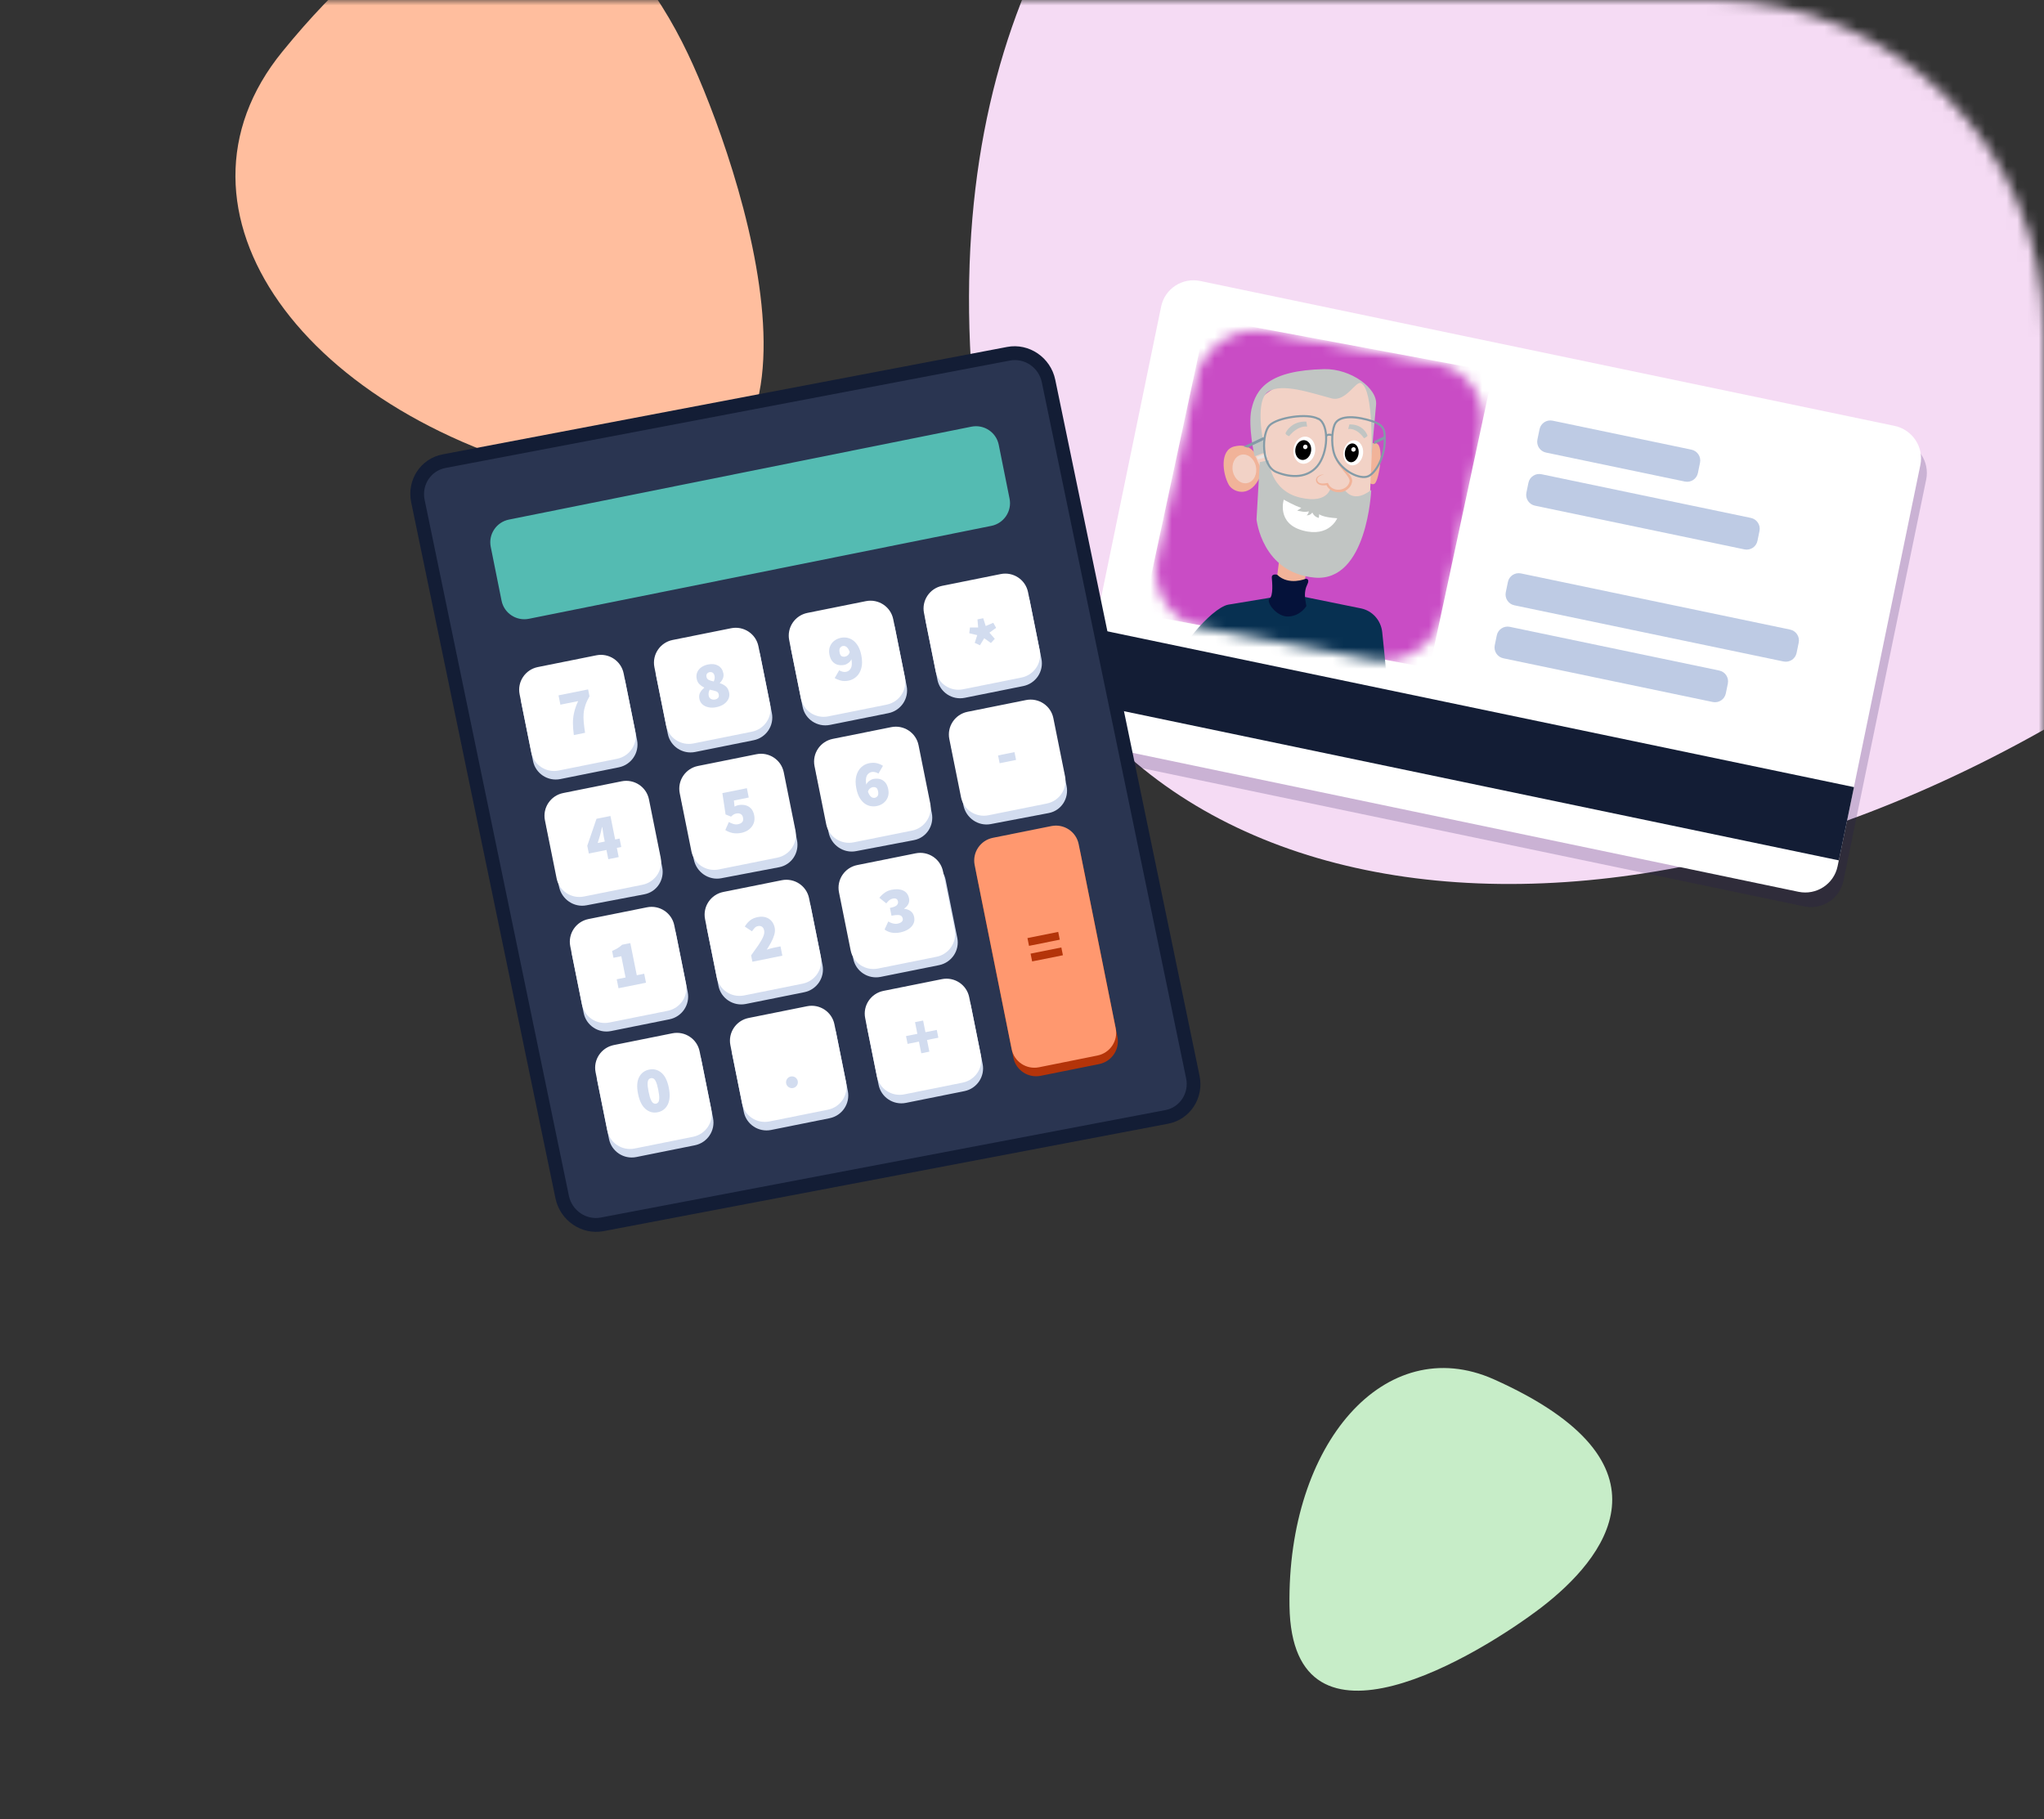 <?xml version="1.0" encoding="utf-8"?>
<svg xmlns="http://www.w3.org/2000/svg" width="191" height="170" viewBox="0 0 191 170" fill="none">
<rect x="0" y="0" width="191" height="170" fill="#333333" stroke="none"/>
<mask id="mask0_429_42618" style="mask-type:alpha" maskUnits="userSpaceOnUse" x="0" y="0" width="191" height="170">
<path d="M0 0H160C177.121 0 191 13.879 191 31V170H0V0Z" fill="#D9D9D9"/>
</mask>
<g mask="url(#mask0_429_42618)">
<g clip-path="url(#clip0_429_42618)">
<path d="M92.004 45.339C80.244 -27.802 142.811 -46.545 169.042 -37.128C195.319 -27.711 248.055 30.482 199.82 62.755C151.586 95.029 98.757 87.075 92.004 45.339Z" fill="#F5DBF4"/>
<path d="M139.576 128.893C157.264 136.801 149.836 145.738 144.079 150.183C138.276 154.628 120.728 165.344 120.496 150.09C120.263 134.882 129.455 124.401 139.576 128.893Z" fill="#C7EDC8"/>
<path d="M26.392 4.816C47.537 -21.148 59.673 -5.266 64.761 6.066C69.849 17.397 80.678 50.767 54.492 44.922C28.306 39.123 14.303 19.628 26.392 4.816Z" fill="#FFBE9E"/>
</g>
<path d="M177.576 41.161L112.706 27.623C111.029 27.273 109.39 28.341 109.046 30.01L101.312 67.508C100.968 69.177 102.049 70.814 103.726 71.164L168.596 84.703C170.274 85.053 171.913 83.984 172.257 82.315L179.99 44.817C180.334 43.148 179.254 41.511 177.576 41.161Z" fill="#1E1358" fill-opacity="0.2"/>
<path d="M177.032 39.799L112.163 26.26C110.485 25.91 108.846 26.979 108.502 28.648L100.768 66.146C100.424 67.815 101.505 69.452 103.183 69.802L168.052 83.34C169.73 83.69 171.369 82.621 171.713 80.953L179.447 43.454C179.791 41.785 178.71 40.149 177.032 39.799Z" fill="white"/>
<path d="M158.053 42.021L145.082 39.313C144.523 39.197 143.976 39.553 143.862 40.109L143.662 41.076C143.548 41.632 143.908 42.178 144.467 42.294L157.438 45.001C157.997 45.118 158.544 44.762 158.659 44.206L158.858 43.239C158.973 42.683 158.612 42.137 158.053 42.021Z" fill="#BECBE4"/>
<path d="M163.61 48.401L144.044 44.318C143.485 44.201 142.939 44.557 142.824 45.114L142.633 46.039C142.518 46.596 142.879 47.141 143.438 47.258L163.004 51.341C163.563 51.458 164.11 51.102 164.224 50.545L164.415 49.62C164.53 49.064 164.17 48.518 163.61 48.401Z" fill="#BECBE4"/>
<path d="M167.275 58.836L142.126 53.587C141.567 53.471 141.02 53.827 140.906 54.383L140.706 55.35C140.592 55.906 140.952 56.452 141.511 56.568L166.66 61.817C167.219 61.934 167.765 61.577 167.88 61.021L168.079 60.055C168.194 59.498 167.834 58.953 167.275 58.836Z" fill="#BECBE4"/>
<path d="M160.653 62.663L141.087 58.579C140.527 58.462 139.981 58.819 139.866 59.375L139.676 60.301C139.561 60.857 139.921 61.402 140.48 61.519L160.047 65.603C160.606 65.719 161.152 65.363 161.267 64.807L161.458 63.881C161.572 63.325 161.212 62.779 160.653 62.663Z" fill="#BECBE4"/>
<path d="M173.243 73.559L102.298 58.753L100.886 65.599L171.831 80.405L173.243 73.559Z" fill="#131D35"/>
<mask id="mask1_429_42618" style="mask-type:luminance" maskUnits="userSpaceOnUse" x="108" y="30" width="31" height="32">
<path d="M134.277 33.966L118.296 30.983C115.31 30.426 112.351 32.476 111.689 35.563L108.145 52.077C107.483 55.163 109.367 58.117 112.354 58.675L128.335 61.657C131.321 62.215 134.279 60.164 134.942 57.078L138.486 40.564C139.148 37.477 137.264 34.523 134.277 33.966Z" fill="white"/>
</mask>
<g mask="url(#mask1_429_42618)">
<path d="M139.526 34.741L112.729 29.739L106.787 57.43L133.585 62.432L139.526 34.741Z" fill="#C94CC5"/>
<path d="M120.731 55.545C120.599 55.536 117.212 56.101 114.782 56.504C113.172 56.782 109.48 61.299 110.463 61.633C111.445 61.967 121.048 64.95 122.171 65.03C124.14 65.168 127.225 66.994 129.577 66.496C129.906 66.431 129.452 61.768 129.161 59.082C129.043 57.969 128.245 57.072 127.167 56.854L120.731 55.545Z" fill="#073051"/>
<path d="M119.581 51.93L119.082 55.927C119.082 55.927 119.176 56.937 120.537 57.072C121.897 57.207 121.644 56.116 121.644 56.116L122.12 52.988L119.581 51.93Z" fill="#F1B399"/>
<path d="M117.218 42.295C117.218 42.295 116.691 41.382 115.329 41.724C113.968 42.067 114.231 44.228 114.813 45.288C115.168 45.945 116.616 46.564 117.584 44.869C118.539 43.17 117.218 42.295 117.218 42.295Z" fill="#F1B399"/>
<path d="M127.491 42.131C127.491 42.131 127.865 41.245 128.616 41.434C129.367 41.623 128.883 44.823 128.47 45.188C128.296 45.345 127.815 45.222 127.717 44.63L127.491 42.131Z" fill="#F1B399"/>
<path d="M128.288 39.993L128.004 46.553L127.104 47.924L119.55 46.474C119.55 46.474 117.836 43.858 117.589 43.26C117.384 42.773 117.297 42.628 117.297 42.628L116.962 38.268C116.962 38.268 118.059 36.036 122.079 35.131C129.736 33.409 128.283 40.007 128.283 40.007L128.288 39.993Z" fill="#F2D2C6"/>
<path d="M117.236 42.654C117.236 42.654 116.598 39.831 116.937 38.269C117.367 36.326 118.536 34.614 123.743 34.496C126.21 34.441 128.762 36.281 128.585 37.85C128.471 38.933 128.15 42.749 128.15 42.749C128.15 42.749 128.405 36.411 127.185 35.809C126.683 35.553 125.776 37.591 124.422 37.227C122.513 36.724 119.827 35.773 118.525 36.592C117.057 37.514 118.244 42.269 118.244 42.269L117.223 42.649L117.236 42.654Z" fill="#C1C5C3"/>
<path d="M122.07 39.39L122.144 39.868C122.144 39.868 121.36 39.68 120.45 40.764C120.45 40.764 120.071 40.607 120.134 40.463C120.197 40.32 120.7 39.343 122.082 39.395L122.07 39.39Z" fill="#C1C5C3"/>
<path d="M126.096 39.654L125.981 40.093C125.981 40.093 126.72 39.916 127.462 40.952C127.462 40.952 127.826 40.806 127.777 40.676C127.728 40.545 127.342 39.628 126.078 39.662L126.096 39.654Z" fill="#C1C5C3"/>
<path d="M118.328 42.383L118.42 42.684L117.545 42.938L117.43 42.689L118.328 42.383Z" fill="#EAE4E1"/>
<path d="M117.733 43.184L118.556 43.016C118.556 43.016 118.683 45.843 121.483 46.5C124.295 47.163 124.383 45.387 124.383 45.387L125.464 45.451C125.464 45.451 126.171 47.296 128.133 45.791C128.133 45.791 127.778 54.413 122.842 53.979C117.912 53.532 117.415 48.536 117.415 48.536L117.721 43.178L117.733 43.184Z" fill="#C1C5C3"/>
<path d="M119.973 46.697C119.973 46.697 120.973 47.274 121.6 47.46L121.215 47.722C121.568 47.776 121.861 47.9 122.301 47.786C122.301 47.786 122.274 48.058 122.084 48.15C122.084 48.15 122.399 48.22 122.631 47.894C122.631 47.894 122.772 48.299 123.239 48.401L123.27 48.053C123.27 48.053 123.563 48.349 124.957 48.432C124.957 48.432 124.213 50.256 121.738 49.576C119.257 48.909 119.961 46.691 119.961 46.691L119.973 46.697Z" fill="white"/>
<path d="M121.76 43.337C122.321 43.371 122.83 42.831 122.898 42.132C122.965 41.433 122.565 40.839 122.004 40.806C121.443 40.772 120.934 41.311 120.866 42.01C120.799 42.709 121.199 43.303 121.76 43.337Z" fill="white"/>
<path d="M121.691 42.984C122.1 43.008 122.472 42.614 122.522 42.103C122.571 41.593 122.279 41.159 121.87 41.135C121.46 41.11 121.089 41.504 121.039 42.015C120.99 42.525 121.282 42.959 121.691 42.984Z" fill="black"/>
<path d="M126.341 43.485C126.849 43.515 127.311 43.018 127.373 42.374C127.435 41.73 127.074 41.184 126.566 41.153C126.058 41.123 125.596 41.62 125.534 42.264C125.472 42.908 125.833 43.454 126.341 43.485Z" fill="white"/>
<path d="M126.229 43.198C126.584 43.219 126.911 42.842 126.958 42.356C127.005 41.87 126.754 41.459 126.399 41.438C126.043 41.416 125.716 41.793 125.669 42.279C125.622 42.765 125.873 43.176 126.229 43.198Z" fill="black"/>
<path d="M124.973 45.923C125.597 45.963 126.147 45.538 126.203 44.975C126.258 44.412 125.797 43.924 125.174 43.885C124.55 43.846 124 44.271 123.944 44.834C123.889 45.396 124.35 45.884 124.973 45.923Z" fill="#F2D2C6"/>
<path d="M123.66 44.35C123.493 44.389 123.322 44.472 123.201 44.576C123.062 44.688 123.05 44.854 123.129 44.98C123.27 45.24 123.674 45.207 124.002 45.143L124.082 45.13L124.123 45.209C124.287 45.587 124.731 45.803 125.153 45.763C125.57 45.735 125.989 45.461 126.092 45.055C126.16 44.867 126.054 44.699 125.928 44.507C125.796 44.328 125.665 44.15 125.515 43.979C125.234 43.629 124.914 43.264 124.797 42.813C124.969 43.24 125.336 43.533 125.641 43.861C125.797 44.019 125.965 44.182 126.109 44.366C126.247 44.532 126.413 44.802 126.33 45.093C126.22 45.619 125.68 45.998 125.169 46.001C124.659 46.036 124.119 45.764 123.926 45.281L124.04 45.329C123.848 45.357 123.662 45.372 123.48 45.343C123.298 45.313 123.083 45.223 123.006 45.021C122.919 44.845 122.996 44.599 123.173 44.503C123.325 44.396 123.51 44.349 123.684 44.329L123.66 44.35Z" fill="#F1B399"/>
<path d="M123.191 39.143C122.167 38.578 119.358 39.012 118.627 39.757C117.897 40.502 117.826 43.529 119.274 44.117C120.722 44.705 122.188 44.637 123.087 43.576C124.122 42.341 124.233 39.701 123.209 39.136L123.191 39.143Z" stroke="#849BA7" stroke-width="0.19" stroke-miterlimit="10"/>
<path d="M124.704 39.7C124.425 40.403 124.364 41.876 124.822 42.778C125.449 44.044 127.067 44.826 127.833 44.513C128.6 44.199 129.374 42.637 129.397 41.287C129.403 40.316 129.463 39.769 128.221 39.359C126.979 38.95 125.125 38.671 124.704 39.7Z" stroke="#849BA7" stroke-width="0.19" stroke-miterlimit="10"/>
<path d="M116.582 41.831L116.21 41.722L118.063 40.842L118.19 41.065L116.582 41.831Z" fill="#849BA7"/>
<path d="M128.433 41.215L129.324 40.785L129.45 41.007L128.376 41.515L128.433 41.215Z" fill="#849BA7"/>
<path d="M123.902 40.749C123.902 40.749 124.074 40.525 124.461 40.671" stroke="#849BA7" stroke-width="0.19" stroke-miterlimit="10"/>
<path d="M116.599 45.134C117.187 44.978 117.521 44.264 117.345 43.538C117.169 42.811 116.549 42.349 115.96 42.504C115.372 42.66 115.037 43.374 115.214 44.101C115.39 44.827 116.01 45.289 116.599 45.134Z" fill="#F2D2C6"/>
<path d="M121.889 41.959C121.994 42.002 122.117 41.95 122.164 41.842C122.212 41.734 122.165 41.611 122.06 41.567C121.956 41.523 121.832 41.576 121.785 41.684C121.737 41.792 121.784 41.915 121.889 41.959Z" fill="white"/>
<path d="M126.392 42.197C126.497 42.24 126.62 42.188 126.668 42.08C126.715 41.972 126.669 41.849 126.564 41.805C126.459 41.761 126.336 41.814 126.288 41.922C126.241 42.03 126.287 42.153 126.392 42.197Z" fill="white"/>
<path d="M119.368 53.716C119.368 53.716 118.808 53.559 118.844 53.991C118.879 54.423 118.995 55.661 118.632 55.943C118.269 56.224 119.278 57.68 120.415 57.613C121.552 57.547 122.071 56.635 122.071 56.635L121.966 56.02C121.966 56.02 121.832 55.268 122.144 54.657C122.457 54.046 122.004 54.089 122.004 54.089C122.004 54.089 120.442 54.751 119.363 53.729L119.368 53.716Z" fill="#05123A"/>
</g>
<path d="M94.241 33.061L41.488 43.1C39.783 43.425 38.692 45.091 39.051 46.822L52.534 111.87C52.893 113.601 54.566 114.741 56.271 114.417L109.024 104.377C110.729 104.053 111.82 102.387 111.461 100.656L97.978 35.607C97.619 33.876 95.946 32.736 94.241 33.061Z" fill="#2A3551"/>
<path d="M109.159 105.013L56.402 115.053C54.355 115.443 52.337 114.069 51.906 111.989L38.422 46.939C37.992 44.861 39.306 42.852 41.355 42.463L94.112 32.422C96.158 32.033 98.176 33.407 98.607 35.485L112.091 100.535C112.522 102.613 111.207 104.623 109.159 105.013ZM41.619 43.736C40.263 43.994 39.392 45.325 39.677 46.702L53.161 111.752C53.447 113.129 54.782 114.04 56.138 113.782L108.895 103.741C110.251 103.483 111.122 102.153 110.837 100.776L97.352 35.724C97.067 34.346 95.731 33.436 94.375 33.694L41.618 43.734L41.619 43.736Z" fill="#131D35"/>
<path d="M90.771 39.874L47.56 48.556C46.384 48.792 45.621 49.932 45.856 51.102L46.868 56.136C47.103 57.306 48.248 58.063 49.424 57.827L92.634 49.145C93.811 48.908 94.573 47.768 94.338 46.599L93.326 41.564C93.091 40.394 91.947 39.638 90.771 39.874Z" fill="#54BBB2"/>
<path d="M55.881 62.038L50.419 63.136C49.243 63.372 48.48 64.512 48.715 65.682L49.807 71.115C50.042 72.285 51.186 73.042 52.362 72.806L57.825 71.708C59.001 71.472 59.763 70.332 59.528 69.162L58.436 63.729C58.201 62.559 57.057 61.802 55.881 62.038Z" fill="#D2DCEF"/>
<path d="M68.477 59.508L63.015 60.605C61.839 60.842 61.076 61.981 61.311 63.151L62.403 68.585C62.638 69.754 63.782 70.511 64.958 70.275L70.421 69.177C71.597 68.941 72.359 67.801 72.124 66.631L71.032 61.198C70.797 60.028 69.653 59.272 68.477 59.508Z" fill="#D2DCEF"/>
<path d="M81.073 56.977L75.611 58.075C74.434 58.311 73.672 59.451 73.907 60.62L74.999 66.054C75.234 67.224 76.378 67.98 77.554 67.744L83.016 66.647C84.192 66.41 84.955 65.27 84.72 64.1L83.628 58.667C83.393 57.498 82.249 56.741 81.073 56.977Z" fill="#D2DCEF"/>
<path d="M93.669 54.446L88.207 55.544C87.03 55.78 86.268 56.92 86.503 58.09L87.595 63.523C87.83 64.693 88.974 65.45 90.15 65.213L95.612 64.116C96.788 63.88 97.551 62.74 97.316 61.57L96.224 56.137C95.989 54.967 94.845 54.21 93.669 54.446Z" fill="#D2DCEF"/>
<path d="M58.181 73.786L52.767 74.817C51.601 75.039 50.855 76.179 51.1 77.363L52.24 82.863C52.485 84.047 53.629 84.827 54.795 84.605L60.21 83.575C61.376 83.353 62.122 82.213 61.876 81.028L60.737 75.529C60.491 74.344 59.347 73.564 58.181 73.786Z" fill="#D2DCEF"/>
<path d="M70.777 71.255L65.363 72.286C64.197 72.508 63.451 73.648 63.696 74.832L64.836 80.332C65.081 81.516 66.225 82.296 67.391 82.075L72.806 81.044C73.971 80.822 74.718 79.682 74.472 78.498L73.332 72.998C73.087 71.814 71.943 71.034 70.777 71.255Z" fill="#D2DCEF"/>
<path d="M83.373 68.725L77.959 69.755C76.793 69.977 76.047 71.117 76.292 72.301L77.432 77.801C77.677 78.985 78.821 79.766 79.987 79.543L85.401 78.513C86.567 78.291 87.314 77.151 87.068 75.967L85.928 70.467C85.683 69.283 84.539 68.503 83.373 68.725Z" fill="#D2DCEF"/>
<path d="M95.969 66.194L90.555 67.225C89.389 67.447 88.642 68.586 88.888 69.771L90.028 75.27C90.273 76.455 91.417 77.235 92.583 77.013L97.997 75.982C99.163 75.76 99.909 74.62 99.664 73.436L98.524 67.936C98.279 66.752 97.135 65.972 95.969 66.194Z" fill="#D2DCEF"/>
<path d="M60.614 85.588L55.152 86.685C53.976 86.921 53.213 88.061 53.449 89.231L54.541 94.664C54.776 95.834 55.92 96.591 57.096 96.355L62.558 95.257C63.734 95.021 64.497 93.881 64.262 92.711L63.17 87.278C62.934 86.108 61.79 85.351 60.614 85.588Z" fill="#D2DCEF"/>
<path d="M73.21 83.057L67.748 84.154C66.572 84.391 65.809 85.531 66.044 86.7L67.136 92.133C67.372 93.303 68.516 94.06 69.692 93.824L75.154 92.726C76.33 92.49 77.093 91.35 76.858 90.18L75.766 84.747C75.53 83.577 74.386 82.82 73.21 83.057Z" fill="#D2DCEF"/>
<path d="M85.806 80.526L80.344 81.624C79.168 81.86 78.405 83 78.64 84.17L79.733 89.603C79.968 90.773 81.112 91.529 82.288 91.293L87.75 90.196C88.926 89.959 89.689 88.82 89.454 87.65L88.362 82.216C88.126 81.047 86.982 80.29 85.806 80.526Z" fill="#D2DCEF"/>
<path d="M62.981 97.361L57.519 98.459C56.343 98.695 55.58 99.835 55.815 101.005L56.907 106.438C57.142 107.608 58.286 108.365 59.462 108.128L64.924 107.031C66.101 106.795 66.863 105.655 66.628 104.485L65.536 99.052C65.301 97.882 64.157 97.125 62.981 97.361Z" fill="#D2DCEF"/>
<path d="M75.577 94.831L70.115 95.928C68.939 96.164 68.176 97.304 68.411 98.474L69.503 103.907C69.738 105.077 70.882 105.834 72.058 105.598L77.52 104.5C78.697 104.264 79.459 103.124 79.224 101.954L78.132 96.521C77.897 95.351 76.753 94.594 75.577 94.831Z" fill="#D2DCEF"/>
<path d="M88.173 92.3L82.711 93.397C81.535 93.634 80.772 94.773 81.007 95.943L82.099 101.377C82.334 102.546 83.478 103.303 84.654 103.067L90.116 101.969C91.293 101.733 92.055 100.593 91.82 99.423L90.728 93.99C90.493 92.82 89.349 92.064 88.173 92.3Z" fill="#D2DCEF"/>
<path d="M98.402 77.995L92.94 79.093C91.763 79.329 91.001 80.469 91.236 81.639L94.695 98.846C94.93 100.016 96.074 100.772 97.25 100.536L102.712 99.439C103.889 99.202 104.651 98.063 104.416 96.892L100.957 79.686C100.722 78.515 99.579 77.759 98.402 77.995Z" fill="#B43409"/>
<path d="M55.721 61.241L50.258 62.338C49.082 62.574 48.319 63.714 48.555 64.884L49.647 70.317C49.882 71.487 51.026 72.244 52.202 72.008L57.664 70.91C58.84 70.674 59.603 69.534 59.368 68.364L58.276 62.931C58.041 61.761 56.897 61.004 55.721 61.241Z" fill="white"/>
<path d="M68.317 58.71L62.854 59.807C61.678 60.044 60.916 61.184 61.151 62.353L62.243 67.787C62.478 68.957 63.622 69.713 64.798 69.477L70.26 68.379C71.436 68.143 72.199 67.003 71.964 65.833L70.872 60.4C70.637 59.23 69.493 58.474 68.317 58.71Z" fill="white"/>
<path d="M80.912 56.179L75.45 57.277C74.274 57.513 73.511 58.653 73.746 59.823L74.839 65.256C75.074 66.426 76.218 67.183 77.394 66.946L82.856 65.849C84.032 65.612 84.795 64.472 84.56 63.303L83.468 57.87C83.233 56.7 82.088 55.943 80.912 56.179Z" fill="white"/>
<path d="M93.508 53.648L88.046 54.746C86.87 54.982 86.107 56.122 86.343 57.292L87.434 62.725C87.67 63.895 88.814 64.651 89.99 64.415L95.452 63.318C96.628 63.081 97.391 61.941 97.156 60.772L96.064 55.339C95.828 54.169 94.684 53.412 93.508 53.648Z" fill="white"/>
<path d="M58.087 73.014L52.625 74.112C51.449 74.348 50.686 75.488 50.921 76.658L52.013 82.091C52.248 83.261 53.392 84.018 54.569 83.781L60.031 82.684C61.207 82.448 61.97 81.308 61.734 80.138L60.642 74.705C60.407 73.535 59.263 72.778 58.087 73.014Z" fill="white"/>
<path d="M70.683 70.484L65.221 71.581C64.045 71.817 63.282 72.957 63.517 74.127L64.609 79.56C64.844 80.73 65.988 81.487 67.165 81.251L72.627 80.153C73.803 79.917 74.566 78.777 74.33 77.607L73.238 72.174C73.003 71.004 71.859 70.247 70.683 70.484Z" fill="white"/>
<path d="M83.279 67.953L77.817 69.05C76.641 69.287 75.878 70.427 76.113 71.596L77.205 77.029C77.44 78.199 78.584 78.956 79.76 78.72L85.223 77.622C86.399 77.386 87.161 76.246 86.926 75.076L85.834 69.643C85.599 68.473 84.455 67.716 83.279 67.953Z" fill="white"/>
<path d="M95.875 65.422L90.413 66.519C89.237 66.756 88.474 67.896 88.709 69.066L89.801 74.499C90.036 75.669 91.18 76.425 92.356 76.189L97.819 75.092C98.995 74.855 99.757 73.715 99.522 72.546L98.43 67.112C98.195 65.943 97.051 65.186 95.875 65.422Z" fill="white"/>
<path d="M60.454 84.79L54.992 85.887C53.816 86.124 53.053 87.263 53.288 88.433L54.38 93.867C54.615 95.036 55.759 95.793 56.935 95.557L62.398 94.46C63.574 94.223 64.337 93.083 64.101 91.913L63.009 86.48C62.774 85.31 61.63 84.554 60.454 84.79Z" fill="white"/>
<path d="M73.05 82.259L67.588 83.356C66.412 83.593 65.649 84.733 65.884 85.902L66.976 91.336C67.211 92.505 68.355 93.262 69.531 93.026L74.994 91.928C76.17 91.692 76.932 90.552 76.697 89.382L75.605 83.949C75.37 82.779 74.226 82.023 73.05 82.259Z" fill="white"/>
<path d="M85.564 79.745L80.102 80.842C78.926 81.079 78.163 82.218 78.398 83.388L79.49 88.821C79.726 89.991 80.87 90.748 82.046 90.512L87.508 89.414C88.684 89.178 89.447 88.038 89.212 86.868L88.119 81.435C87.884 80.265 86.74 79.508 85.564 79.745Z" fill="white"/>
<path d="M62.821 96.565L57.359 97.663C56.183 97.899 55.42 99.039 55.655 100.209L56.747 105.642C56.982 106.812 58.126 107.569 59.302 107.332L64.764 106.235C65.941 105.999 66.703 104.859 66.468 103.689L65.376 98.256C65.141 97.086 63.997 96.329 62.821 96.565Z" fill="white"/>
<path d="M75.417 94.034L69.955 95.132C68.779 95.368 68.016 96.508 68.251 97.678L69.343 103.111C69.578 104.281 70.722 105.038 71.898 104.802L77.361 103.704C78.537 103.468 79.299 102.328 79.064 101.158L77.972 95.725C77.737 94.555 76.593 93.798 75.417 94.034Z" fill="white"/>
<path d="M88.013 91.504L82.551 92.601C81.374 92.838 80.612 93.977 80.847 95.147L81.939 100.58C82.174 101.75 83.318 102.507 84.494 102.271L89.956 101.173C91.132 100.937 91.895 99.797 91.66 98.627L90.568 93.194C90.333 92.024 89.189 91.267 88.013 91.504Z" fill="white"/>
<path d="M98.242 77.198L92.78 78.295C91.603 78.531 90.841 79.671 91.076 80.841L94.535 98.048C94.77 99.218 95.913 99.975 97.09 99.738L102.552 98.641C103.728 98.404 104.491 97.265 104.256 96.095L100.797 78.888C100.562 77.718 99.418 76.961 98.242 77.198Z" fill="#FF986F"/>
<path d="M61.462 103.942C61.036 104.027 60.656 103.926 60.321 103.638C59.986 103.351 59.753 102.877 59.621 102.22C59.489 101.563 59.522 101.041 59.722 100.659C59.922 100.277 60.235 100.042 60.661 99.956C61.087 99.87 61.466 99.967 61.799 100.245C62.132 100.522 62.364 100.989 62.495 101.642C62.627 102.295 62.595 102.827 62.398 103.221C62.2 103.615 61.888 103.856 61.462 103.942ZM61.301 103.142C61.383 103.126 61.452 103.081 61.509 103.007C61.566 102.933 61.597 102.804 61.603 102.622C61.609 102.441 61.577 102.18 61.509 101.841C61.441 101.502 61.37 101.251 61.296 101.092C61.221 100.932 61.144 100.832 61.063 100.791C60.983 100.751 60.903 100.739 60.822 100.756C60.74 100.772 60.671 100.813 60.613 100.882C60.554 100.951 60.522 101.073 60.515 101.249C60.508 101.425 60.539 101.683 60.607 102.022C60.675 102.361 60.746 102.613 60.822 102.779C60.898 102.946 60.977 103.051 61.058 103.097C61.139 103.143 61.22 103.158 61.301 103.142Z" fill="#D2DCEF"/>
<path d="M57.796 92.352L57.628 91.515L58.456 91.349L58.057 89.361L57.326 89.508L57.197 88.866C57.408 88.777 57.584 88.689 57.727 88.6C57.869 88.51 58.005 88.406 58.133 88.288L58.9 88.134L59.504 91.139L60.197 90.999L60.366 91.836L57.796 92.352Z" fill="#D2DCEF"/>
<path d="M70.307 89.875L70.188 89.282C70.437 88.942 70.66 88.629 70.857 88.341C71.054 88.054 71.205 87.794 71.306 87.564C71.407 87.332 71.441 87.131 71.406 86.958C71.371 86.785 71.301 86.665 71.197 86.6C71.094 86.534 70.97 86.517 70.828 86.545C70.702 86.571 70.596 86.63 70.51 86.725C70.424 86.82 70.343 86.924 70.267 87.034L69.595 86.589C69.754 86.335 69.927 86.137 70.109 85.998C70.291 85.858 70.526 85.759 70.81 85.702C71.069 85.65 71.31 85.655 71.53 85.718C71.749 85.78 71.935 85.895 72.087 86.063C72.238 86.231 72.34 86.442 72.391 86.696C72.433 86.903 72.42 87.124 72.351 87.36C72.282 87.596 72.184 87.834 72.053 88.072C71.923 88.309 71.789 88.534 71.649 88.748C71.745 88.716 71.852 88.683 71.975 88.647C72.097 88.612 72.201 88.587 72.286 88.57L72.932 88.44L73.107 89.312L70.305 89.875L70.307 89.875Z" fill="#D2DCEF"/>
<path d="M84.145 87.133C83.833 87.196 83.552 87.203 83.303 87.152C83.055 87.101 82.84 87.006 82.66 86.864L83.004 86.114C83.143 86.2 83.289 86.262 83.439 86.3C83.588 86.338 83.732 86.346 83.871 86.318C84.041 86.284 84.171 86.226 84.26 86.144C84.349 86.064 84.382 85.962 84.358 85.842C84.339 85.745 84.297 85.666 84.236 85.609C84.174 85.55 84.071 85.516 83.927 85.508C83.784 85.5 83.576 85.521 83.304 85.576L83.158 84.849C83.483 84.783 83.697 84.7 83.798 84.597C83.899 84.496 83.938 84.378 83.912 84.244C83.864 84.009 83.706 83.919 83.438 83.973C83.312 83.999 83.202 84.048 83.109 84.12C83.017 84.194 82.919 84.296 82.82 84.424L82.17 83.899C82.33 83.704 82.502 83.541 82.69 83.413C82.877 83.285 83.09 83.197 83.324 83.15C83.75 83.064 84.11 83.089 84.401 83.225C84.692 83.361 84.874 83.604 84.944 83.952C85.018 84.322 84.867 84.641 84.49 84.906L84.495 84.931C84.728 84.952 84.927 85.024 85.096 85.15C85.265 85.275 85.374 85.459 85.423 85.701C85.472 85.943 85.444 86.162 85.339 86.357C85.234 86.553 85.077 86.716 84.867 86.849C84.657 86.981 84.418 87.075 84.15 87.129L84.145 87.133Z" fill="#D2DCEF"/>
<path d="M56.842 80.293L56.669 79.433L55.024 79.764L54.878 79.037L55.739 76.518L57.042 76.256L57.483 78.451L57.897 78.368L58.055 79.155L57.641 79.238L57.814 80.097L56.84 80.293L56.842 80.293ZM55.852 78.778L56.511 78.646L56.423 78.21C56.397 78.081 56.372 77.928 56.347 77.751C56.323 77.576 56.3 77.423 56.278 77.293L56.253 77.298C56.227 77.421 56.199 77.546 56.169 77.671C56.139 77.797 56.107 77.924 56.074 78.052L55.852 78.778Z" fill="#D2DCEF"/>
<path d="M69.287 77.831C68.971 77.894 68.688 77.898 68.436 77.842C68.187 77.786 67.965 77.694 67.776 77.569L68.107 76.821C68.245 76.898 68.388 76.959 68.534 77.003C68.679 77.048 68.821 77.056 68.96 77.028C69.142 76.991 69.276 76.922 69.359 76.821C69.442 76.72 69.467 76.585 69.433 76.415C69.399 76.246 69.327 76.135 69.212 76.072C69.098 76.008 68.964 75.993 68.809 76.024C68.708 76.044 68.626 76.074 68.561 76.113C68.497 76.151 68.413 76.218 68.31 76.314L67.801 76.113L67.501 74.118L69.791 73.658L69.966 74.53L68.576 74.809L68.639 75.377C68.703 75.338 68.762 75.31 68.816 75.292C68.869 75.274 68.928 75.257 68.992 75.244C69.216 75.199 69.43 75.2 69.635 75.247C69.841 75.294 70.019 75.394 70.168 75.546C70.317 75.698 70.419 75.91 70.473 76.18C70.531 76.468 70.512 76.725 70.42 76.953C70.327 77.183 70.179 77.373 69.981 77.524C69.782 77.676 69.55 77.778 69.285 77.831L69.287 77.831Z" fill="#D2DCEF"/>
<path d="M81.924 75.329C81.737 75.366 81.548 75.367 81.354 75.333C81.161 75.298 80.977 75.219 80.802 75.095C80.628 74.97 80.471 74.796 80.335 74.568C80.199 74.342 80.095 74.054 80.025 73.706C79.931 73.242 79.929 72.842 80.018 72.507C80.108 72.171 80.259 71.906 80.472 71.707C80.685 71.508 80.931 71.381 81.206 71.326C81.481 71.271 81.73 71.27 81.95 71.327C82.17 71.384 82.356 71.464 82.508 71.567L82.084 72.296C82.01 72.239 81.912 72.194 81.792 72.163C81.671 72.131 81.555 72.126 81.447 72.148C81.261 72.186 81.114 72.294 81.011 72.471C80.909 72.649 80.885 72.935 80.943 73.325C81.012 73.181 81.112 73.062 81.243 72.969C81.374 72.875 81.49 72.819 81.593 72.798C81.812 72.754 82.018 72.755 82.212 72.802C82.406 72.85 82.57 72.951 82.71 73.106C82.851 73.262 82.945 73.476 83.001 73.751C83.056 74.027 83.043 74.273 82.96 74.494C82.877 74.715 82.746 74.897 82.562 75.04C82.379 75.184 82.167 75.28 81.924 75.329ZM81.531 73.567C81.442 73.585 81.357 73.63 81.278 73.697C81.2 73.764 81.14 73.864 81.103 73.993C81.168 74.165 81.236 74.293 81.31 74.379C81.385 74.465 81.46 74.52 81.537 74.541C81.613 74.564 81.683 74.569 81.743 74.557C81.853 74.535 81.941 74.477 82.009 74.384C82.077 74.291 82.09 74.144 82.049 73.941C82.012 73.755 81.943 73.641 81.844 73.598C81.745 73.555 81.639 73.544 81.531 73.566L81.531 73.567Z" fill="#D2DCEF"/>
<path d="M53.623 68.69C53.567 68.281 53.538 67.908 53.537 67.573C53.538 67.236 53.574 66.904 53.651 66.576C53.727 66.247 53.85 65.895 54.024 65.521L52.366 65.854L52.191 64.982L54.956 64.426L55.085 65.069C54.913 65.371 54.785 65.651 54.7 65.907C54.614 66.161 54.56 66.414 54.538 66.664C54.516 66.915 54.519 67.184 54.546 67.476C54.573 67.767 54.613 68.102 54.669 68.482L53.622 68.692L53.623 68.69Z" fill="#D2DCEF"/>
<path d="M66.94 66.09C66.681 66.142 66.436 66.145 66.211 66.099C65.984 66.053 65.794 65.962 65.643 65.829C65.493 65.696 65.395 65.523 65.353 65.313C65.308 65.087 65.331 64.891 65.421 64.726C65.512 64.561 65.641 64.412 65.804 64.276L65.799 64.252C65.624 64.165 65.475 64.058 65.35 63.932C65.226 63.807 65.143 63.643 65.103 63.446C65.058 63.22 65.073 63.013 65.151 62.828C65.228 62.642 65.355 62.486 65.531 62.361C65.709 62.235 65.924 62.146 66.176 62.095C66.538 62.022 66.848 62.059 67.107 62.207C67.365 62.356 67.529 62.593 67.595 62.919C67.63 63.092 67.613 63.257 67.545 63.414C67.477 63.571 67.382 63.708 67.263 63.823L67.268 63.848C67.48 63.91 67.665 64.009 67.822 64.142C67.98 64.276 68.084 64.472 68.135 64.726C68.177 64.933 68.155 65.128 68.069 65.312C67.984 65.498 67.845 65.659 67.653 65.796C67.461 65.934 67.222 66.03 66.938 66.087L66.94 66.09ZM66.821 65.37C66.938 65.347 67.032 65.297 67.101 65.22C67.171 65.144 67.191 65.031 67.162 64.887C67.132 64.742 67.048 64.651 66.905 64.6C66.762 64.552 66.567 64.501 66.32 64.45C66.277 64.526 66.245 64.614 66.224 64.715C66.204 64.817 66.203 64.914 66.223 65.011C66.253 65.161 66.327 65.264 66.444 65.323C66.561 65.382 66.688 65.397 66.821 65.37ZM66.698 63.682C66.738 63.589 66.765 63.501 66.778 63.418C66.79 63.333 66.788 63.248 66.771 63.164C66.744 63.031 66.69 62.934 66.605 62.872C66.521 62.812 66.418 62.794 66.297 62.818C66.203 62.837 66.127 62.882 66.068 62.956C66.009 63.03 65.993 63.131 66.019 63.265C66.045 63.39 66.115 63.483 66.23 63.541C66.345 63.6 66.503 63.647 66.7 63.683L66.698 63.682Z" fill="#D2DCEF"/>
<path d="M79.302 63.606C79.03 63.661 78.782 63.659 78.562 63.6C78.342 63.542 78.152 63.462 77.998 63.365L78.422 62.637C78.495 62.69 78.593 62.733 78.714 62.767C78.835 62.802 78.951 62.808 79.059 62.786C79.251 62.748 79.397 62.639 79.502 62.46C79.606 62.282 79.626 61.996 79.564 61.607C79.496 61.751 79.398 61.87 79.268 61.962C79.14 62.056 79.022 62.112 78.917 62.133C78.697 62.178 78.492 62.177 78.298 62.129C78.104 62.082 77.939 61.981 77.799 61.825C77.661 61.671 77.562 61.456 77.507 61.181C77.452 60.905 77.465 60.658 77.548 60.438C77.631 60.218 77.762 60.035 77.946 59.892C78.127 59.749 78.341 59.653 78.584 59.604C78.77 59.566 78.96 59.565 79.154 59.599C79.347 59.634 79.531 59.715 79.705 59.837C79.88 59.962 80.035 60.138 80.173 60.364C80.309 60.592 80.413 60.878 80.483 61.226C80.576 61.69 80.579 62.09 80.49 62.425C80.4 62.761 80.249 63.028 80.036 63.225C79.823 63.424 79.577 63.551 79.302 63.606ZM78.458 60.99C78.496 61.175 78.565 61.29 78.664 61.332C78.763 61.375 78.868 61.385 78.976 61.363C79.07 61.344 79.154 61.3 79.232 61.229C79.308 61.159 79.366 61.061 79.404 60.936C79.339 60.76 79.27 60.63 79.196 60.546C79.122 60.462 79.049 60.408 78.974 60.385C78.899 60.363 78.829 60.357 78.764 60.37C78.654 60.392 78.566 60.45 78.498 60.543C78.43 60.637 78.417 60.785 78.457 60.986L78.458 60.99Z" fill="#D2DCEF"/>
<path d="M86.088 98.432L85.868 97.341L84.809 97.554L84.663 96.827L85.722 96.614L85.503 95.523L86.259 95.371L86.478 96.462L87.538 96.249L87.684 96.976L86.624 97.189L86.844 98.28L86.088 98.432Z" fill="#D2DCEF"/>
<path d="M93.41 71.326L93.263 70.598L94.799 70.29L94.945 71.017L93.41 71.326Z" fill="#D2DCEF"/>
<path d="M96.155 88.393L96.009 87.666L98.884 87.088L99.03 87.815L96.155 88.393ZM96.448 89.847L96.302 89.12L99.176 88.543L99.323 89.27L96.448 89.847Z" fill="#B43409"/>
<path d="M91.57 60.3L91.082 60.077L91.317 59.355L90.573 59.178L90.637 58.642L91.402 58.639L91.339 57.882L91.875 57.774L92.11 58.502L92.816 58.202L93.082 58.672L92.456 59.125L92.957 59.698L92.594 60.093L91.972 59.643L91.572 60.298L91.57 60.3Z" fill="#D2DCEF"/>
<path d="M74.112 101.677C74.411 101.617 74.605 101.328 74.545 101.03C74.485 100.733 74.194 100.541 73.895 100.601C73.596 100.661 73.403 100.95 73.462 101.248C73.522 101.545 73.813 101.737 74.112 101.677Z" fill="#D2DCEF"/>
</g>
<defs>
<clipPath id="clip0_429_42618">
<rect width="170" height="159" fill="white" transform="translate(192 158) rotate(180)"/>
</clipPath>
</defs>
</svg>
